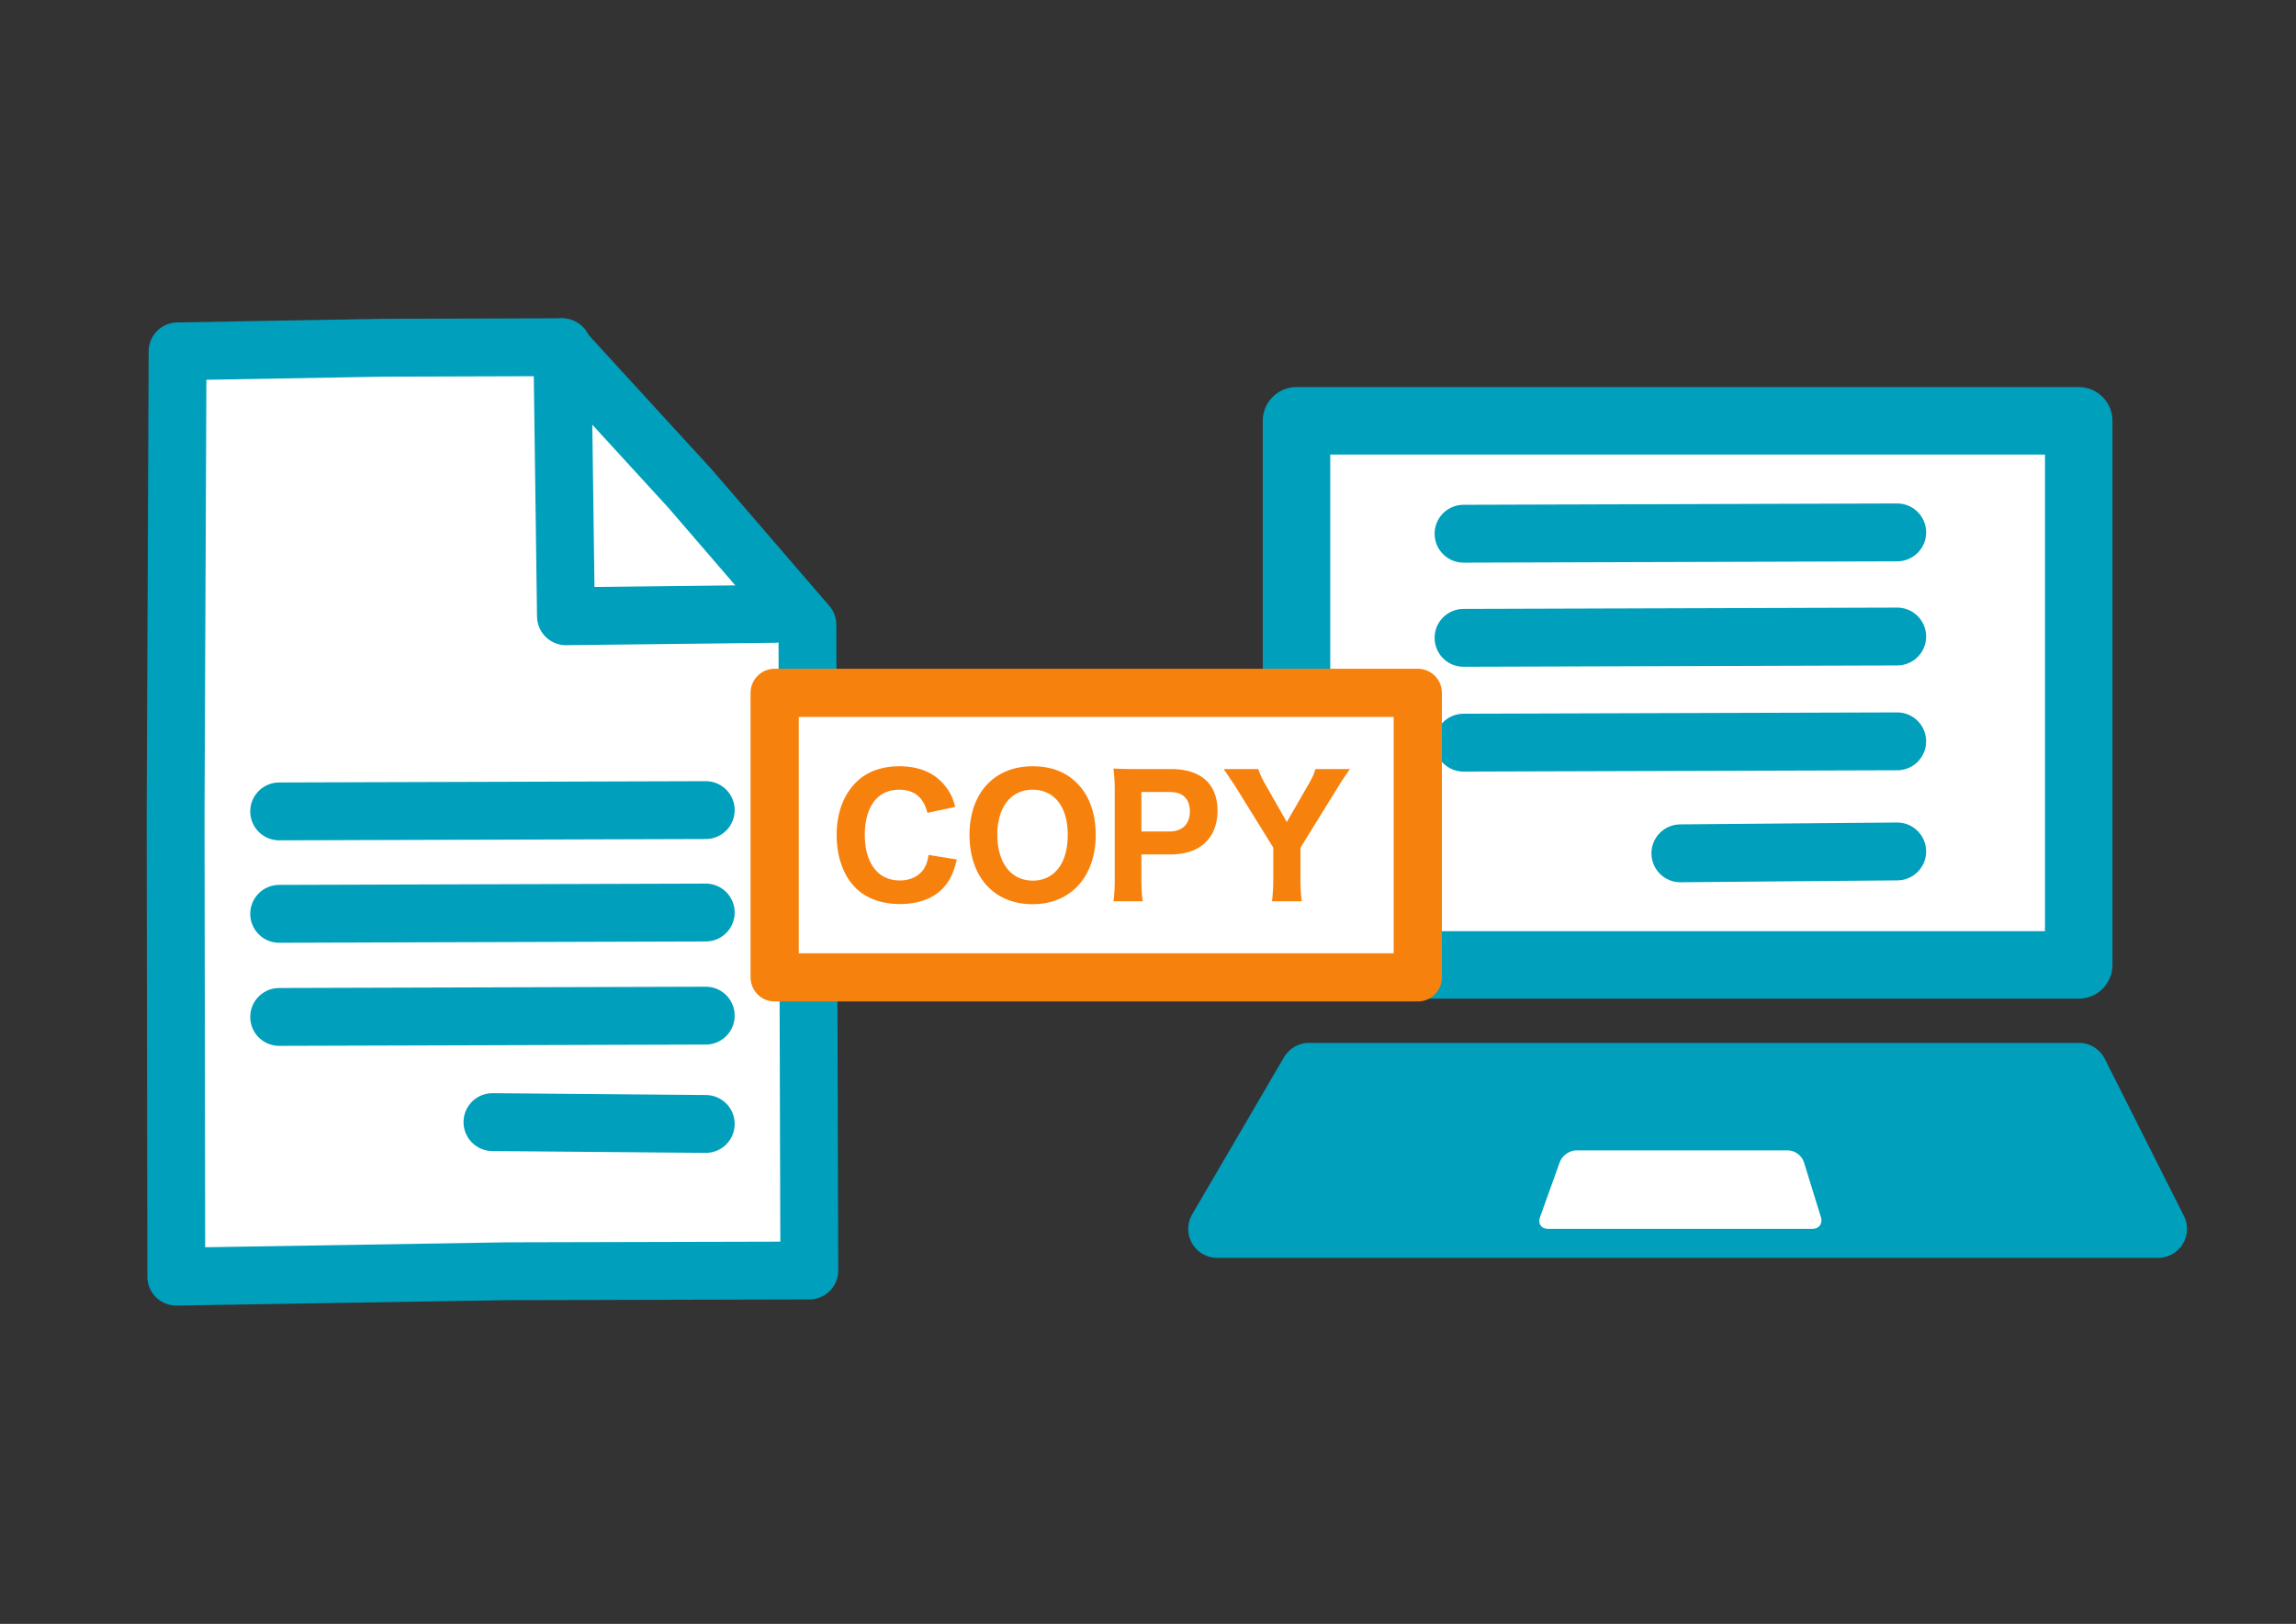 <svg stroke-miterlimit="10" style="fill-rule:nonzero;clip-rule:evenodd;stroke-linecap:round;stroke-linejoin:round" viewBox="0 0 1190.7 841.995" xml:space="preserve"
  xmlns="http://www.w3.org/2000/svg"
  xmlns:vectornator="http://vectornator.io">
  <rect x="0" y="0" width="1190.7" height="841.995" fill="#333333" stroke="none"/>
  <g vectornator:layerName="レイヤー 1 コピー">
    <path d="m92.096 182.18 106.649-1.876 91.977-.267 33.536 36.617 33.536 36.616 30.463 35.336 30.463 35.337.497 167.412.497 167.412-156.811.389-171.482 2.802-.361-239.487 1.036-240.291Z" fill="#fff" stroke="#009fbc" stroke-linecap="butt" stroke-width="30" vectornator:layerName="長方形 2"/>
    <path d="M144.774 420.721 366 420.047" fill="none" stroke="#009fbc" stroke-width="30" vectornator:layerName="ライン 2"/>
    <path d="M144.774 473.83 366 473.156" fill="none" stroke="#009fbc" stroke-width="30" vectornator:layerName="ライン 3"/>
    <path d="M144.774 527.291 366 526.617" fill="none" stroke="#009fbc" stroke-width="30" vectornator:layerName="ライン 4"/>
    <path d="m255.387 581.828 110.613.95" fill="none" stroke="#009fbc" stroke-width="30" vectornator:layerName="ライン 5"/>
    <path d="m291.624 180.037 1.872 139.495 108.242-1.235" fill="none" stroke="#009fbc" stroke-width="30" vectornator:layerName="曲線 1"/>
    <path d="M672.366 218.195h405.654V500.31H672.366V218.195Z" fill="#fff" stroke="#009fbc" stroke-width="35" vectornator:layerName="長方形 3"/>
    <path d="M678.838 555.752h399.292l41.04 81.461H631.213l47.625-81.461Z" fill="#009fbc" stroke="#009fbc" stroke-width="30" vectornator:layerName="長方形 5"/>
    <path d="M817.476 596.482h109.749c3.532 0 7.241 2.736 8.284 6.11l8.817 28.511c1.043 3.375-.974 6.11-4.506 6.11H802.86c-3.532 0-5.428-2.695-4.235-6.019l10.296-28.692c1.193-3.325 5.023-6.02 8.555-6.02Z" fill="#fff" vectornator:layerName="長方形 4"/>
    <path d="m758.985 276.738 224.899-.685" fill="none" stroke="#009fbc" stroke-width="30" vectornator:layerName="ライン 6"/>
    <path d="m758.985 330.729 224.899-.686" fill="none" stroke="#009fbc" stroke-width="30" vectornator:layerName="ライン 7"/>
    <path d="m758.985 385.078 224.899-.686" fill="none" stroke="#009fbc" stroke-width="30" vectornator:layerName="ライン 8"/>
    <path d="m871.435 442.453 112.449-.967" fill="none" stroke="#009fbc" stroke-width="30" vectornator:layerName="ライン 9"/>
    <path d="M401.738 359.253H735.26v147.529H401.738V359.253Z" fill="#fff" stroke="#f7810d" stroke-width="25" vectornator:layerName="長方形 6"/>
    <g fill="#f7810d" vectornator:layerName="Text 1">
      <path d="M495.372 418.408c-1.181-4.554-2.446-7.252-4.891-10.457-5.313-7-13.493-10.626-24.035-10.626-9.108 0-16.613 2.699-22.095 7.927-6.831 6.578-10.457 16.192-10.457 27.661 0 11.132 3.373 20.83 9.529 27.155 5.482 5.65 13.662 8.686 23.276 8.686 10.036 0 18.216-3.204 23.191-9.192 3.036-3.626 4.639-7.168 6.325-13.915l-14.674-2.361c-.59 3.711-1.265 5.482-2.614 7.506-2.614 3.71-6.999 5.734-12.312 5.734-11.301 0-18.132-8.939-18.132-23.697 0-8.096 2.109-14.59 5.988-18.638 2.952-3.12 7.084-4.722 11.891-4.722 5.228 0 9.276 1.855 11.806 5.566 1.265 1.771 1.94 3.373 2.783 6.409l14.421-3.036ZM535.514 397.325c-19.902 0-32.721 13.915-32.721 35.588 0 21.842 12.819 35.926 32.721 35.926 19.734 0 32.721-14.253 32.721-36.01 0-11.048-3.374-20.493-9.698-26.733-5.819-5.904-13.494-8.771-23.023-8.771Zm.084 59.285c-11.3 0-18.384-9.192-18.384-23.865 0-14.253 7.084-23.276 18.3-23.276 4.722 0 8.855 1.602 11.975 4.722 4.048 4.048 6.241 10.458 6.241 18.722 0 14.674-6.916 23.697-18.132 23.697ZM592.607 467.321c-.506-3.374-.675-7-.675-11.807v-12.481h14.758c8.18 0 14.421-2.108 18.722-6.494 3.963-3.963 5.987-9.529 5.987-16.276 0-6.325-1.939-11.637-5.481-15.179-4.217-4.217-10.457-6.325-18.975-6.325H588.98c-4.975 0-7.758-.085-11.553-.253.506 4.048.675 7.252.675 11.553v45.624c0 4.807-.169 8.18-.675 11.638h15.18Zm-.675-36.179V410.65h14.421c3.795 0 6.409.843 8.18 2.782 1.687 1.687 2.53 4.217 2.53 7.253 0 6.662-3.879 10.457-10.71 10.457h-14.421ZM675.083 467.321c-.506-4.217-.674-7.337-.674-11.638v-16.108l19.396-31.371c1.602-2.699 4.47-6.915 6.325-9.445h-17.963c-.59 2.277-1.771 4.891-3.963 8.602l-10.879 18.89-10.795-18.975c-2.108-3.626-3.204-6.072-3.963-8.517h-17.963a455.939 455.939 0 0 1 6.325 9.445l19.396 31.287v16.192c0 4.469-.253 8.18-.674 11.638h15.432Z"/>
    </g>
  </g>
</svg>
